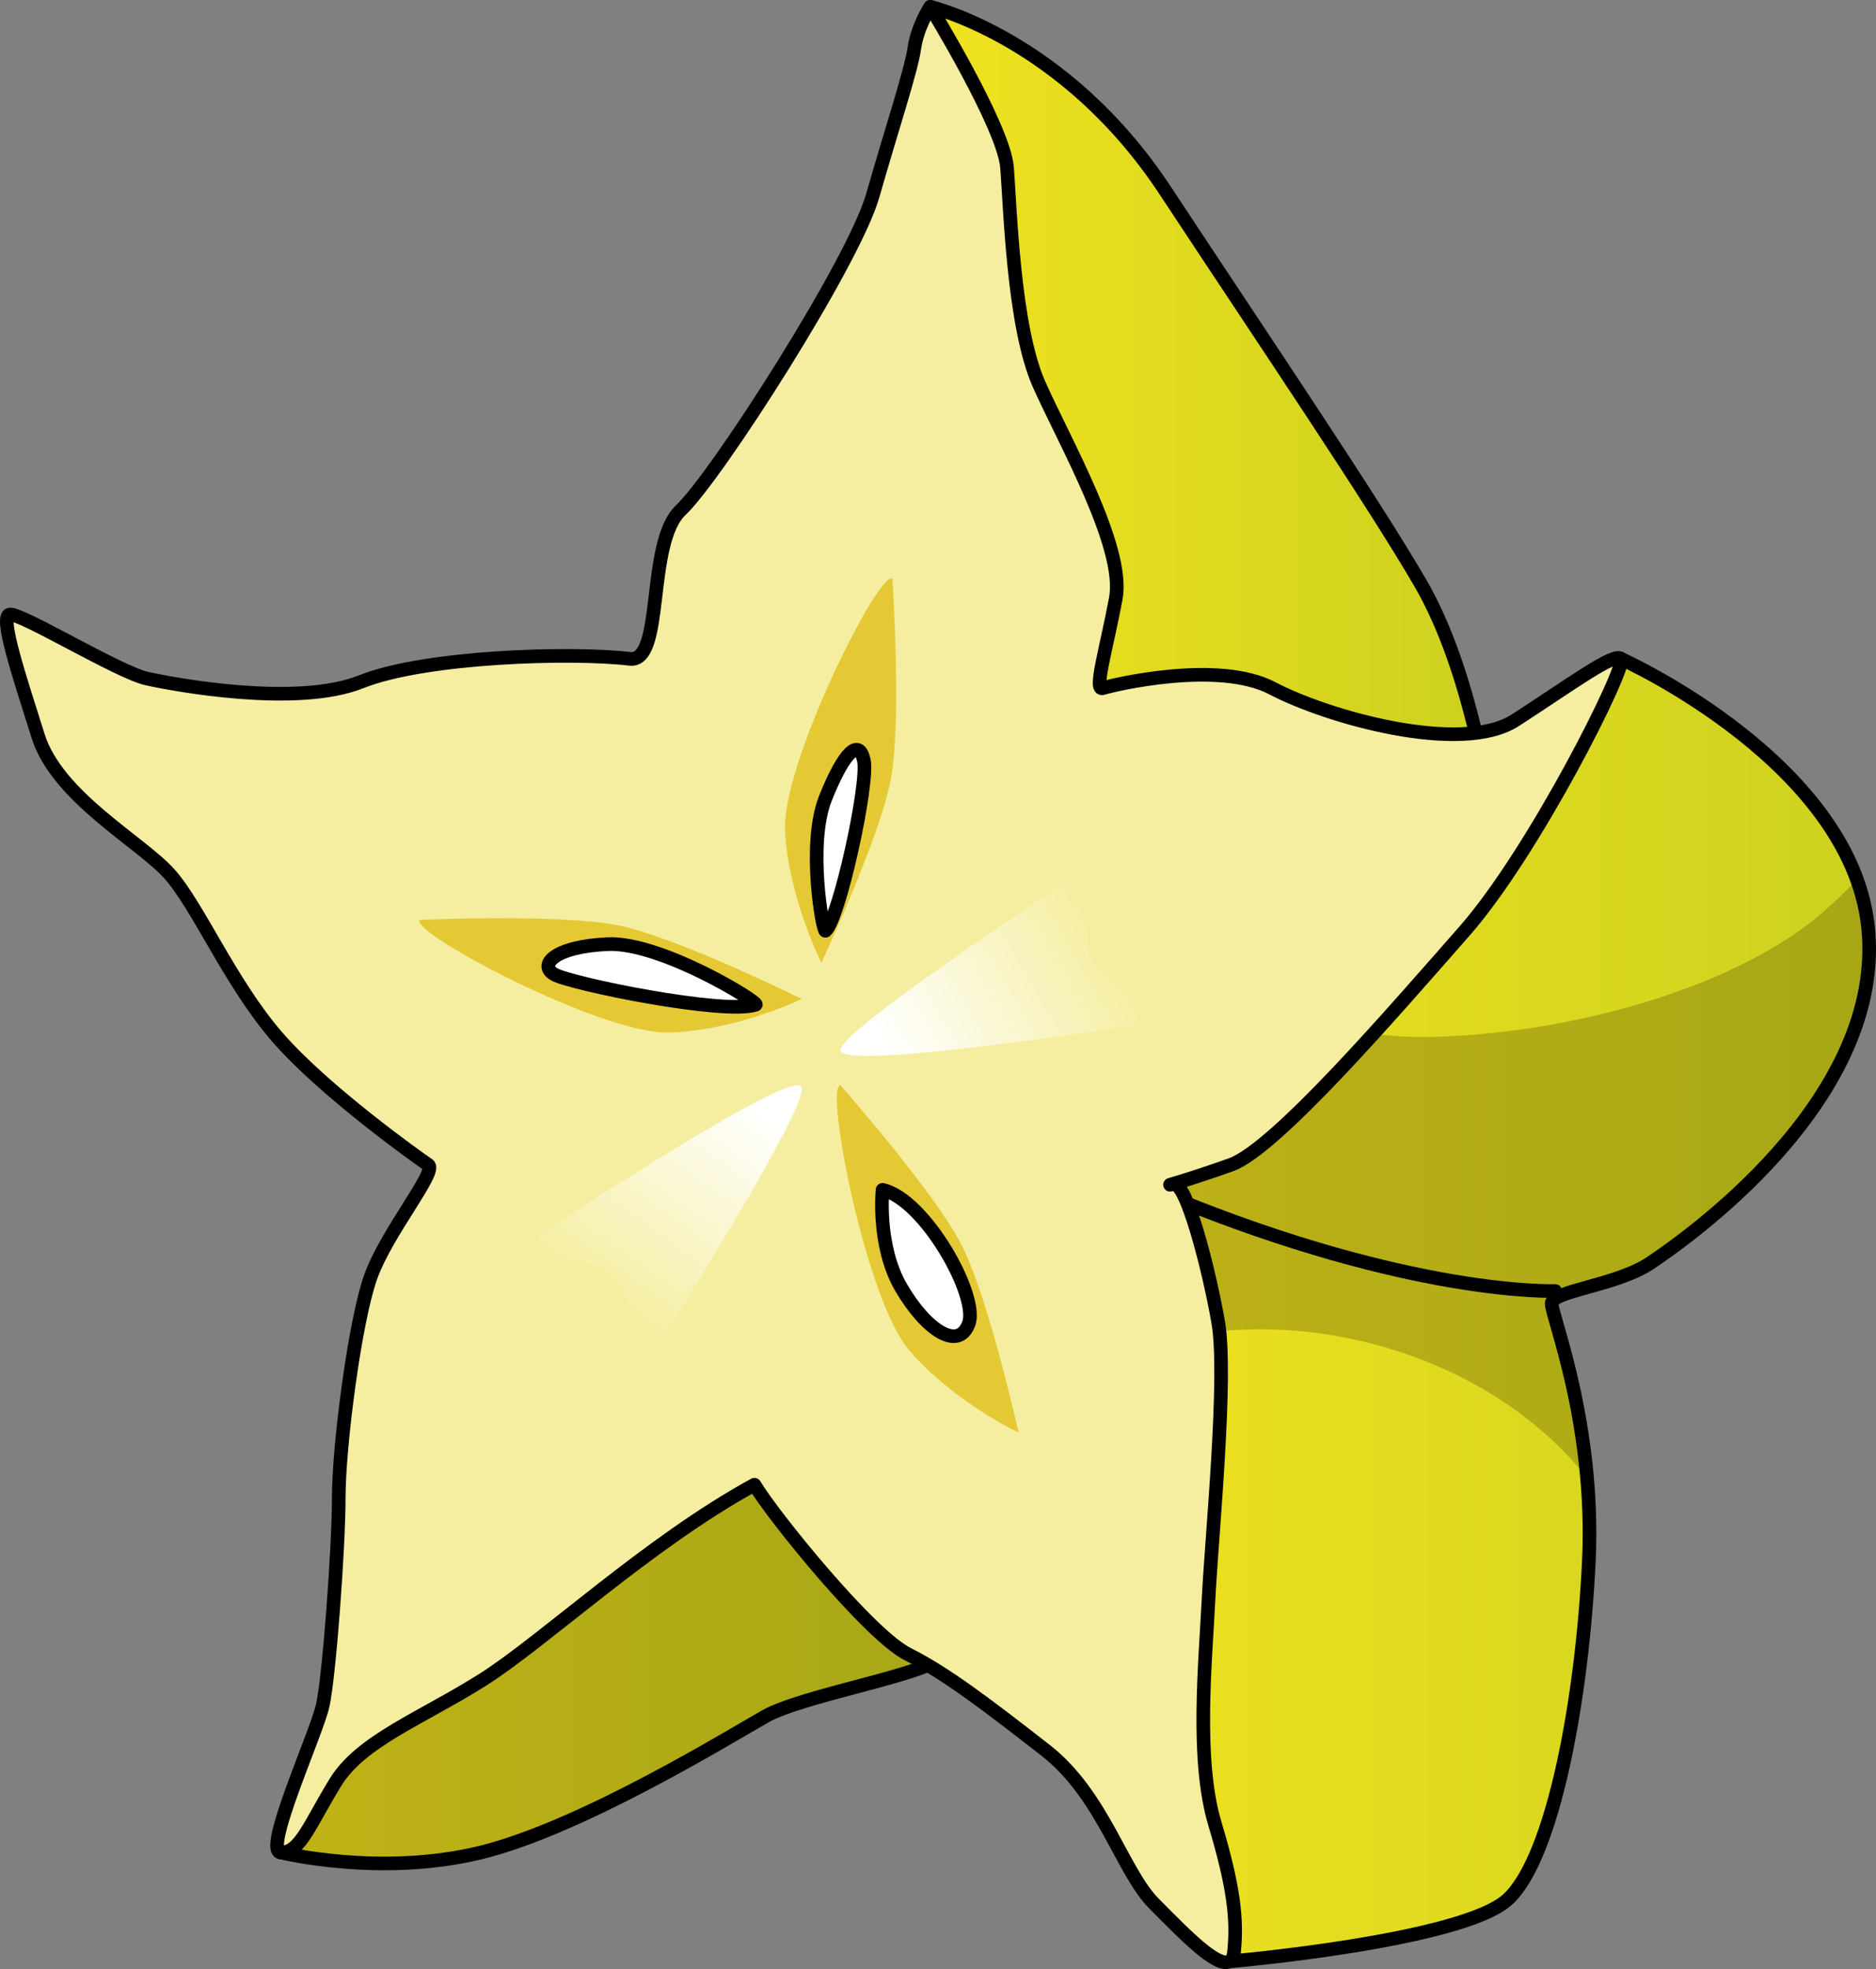 <?xml version="1.0" encoding="utf-8"?>
<!-- Generator: Adobe Illustrator 16.0.0, SVG Export Plug-In . SVG Version: 6.00 Build 0)  -->
<!DOCTYPE svg PUBLIC "-//W3C//DTD SVG 1.1//EN" "http://www.w3.org/Graphics/SVG/1.1/DTD/svg11.dtd">
<svg version="1.1" id="Layer_1" xmlns="http://www.w3.org/2000/svg" xmlns:xlink="http://www.w3.org/1999/xlink" x="0px" y="0px"
	 width="137.713px" height="144.493px" viewBox="0 0 137.713 144.493" enable-background="new 0 0 137.713 144.493"
	 xml:space="preserve">
<rect x="0" y="0" width="137.713" height="144.493" fill="#808080" stroke="none"/>
<g>
	<linearGradient id="SVGID_1_" gradientUnits="userSpaceOnUse" x1="68.291" y1="30.564" x2="109.03" y2="30.564">
		<stop  offset="0" style="stop-color:#F0E21F"/>
		<stop  offset="1" style="stop-color:#CCD11F"/>
	</linearGradient>
	<path fill="url(#SVGID_1_)" d="M68.291,0.5c0,0,9.862,2.291,17.226,13.454s15.32,22.921,18.764,28.858s4.75,14.488,4.75,14.488
		l-23.989,3.325L72.69,51.244c0,0-0.355-20.46-0.475-20.681S68.291,0.5,68.291,0.5z"/>
	<path fill="none" stroke="#000000" stroke-linecap="round" stroke-linejoin="round" stroke-miterlimit="10" d="M68.291,0.5
		c0,0,9.862,2.291,17.226,13.454s15.32,22.921,18.764,28.858s4.75,14.488,4.75,14.488l-23.989,3.325L72.69,51.244
		c0,0-0.355-20.46-0.475-20.681S68.291,0.5,68.291,0.5z"/>
	<linearGradient id="SVGID_2_" gradientUnits="userSpaceOnUse" x1="79.342" y1="96.142" x2="137.213" y2="96.142">
		<stop  offset="0" style="stop-color:#F0E21F"/>
		<stop  offset="1" style="stop-color:#CCD11F"/>
	</linearGradient>
	<path fill="url(#SVGID_2_)" d="M118.994,48.347c0,0,17.354,7.769,18.185,20.237s-13.538,22.426-16.032,24.098
		s-7.244,2.028-7.244,2.979s3.206,8.792,2.731,18.887s-2.612,21.733-5.938,24.82s-20.464,4.568-20.464,4.568l-7.919-21.551
		c0,0-1.188-11.401-1.307-12.47s-1.545-28.027-1.663-28.74s5.226-7.105,5.819-7.294s23.309-13.815,23.114-13.89
		s5.743-5.894,5.743-5.894L118.994,48.347z"/>
	<path opacity="0.3" fill="#4F4400" d="M121.146,92.682c2.494-1.672,16.863-11.629,16.032-24.098
		c-0.095-1.414-0.409-2.764-0.879-4.052c-1.411,1.521-2.952,2.923-4.626,4.053c-7.287,4.92-18.597,7.465-27.331,7.517
		c-3.258,0.02-7.502-0.965-10.41-0.382c-2.52,0.505-4.752,2.87-6.896,4.21c-1.455,0.909-5.819,2.665-7.475,4.602
		c0.054,0.923,0.115,1.99,0.182,3.165c0.838,1.281,2.059,2.761,2.403,3.385c1.309,2.362,2.185,4.882,3.444,7.26
		c10.979-2.625,23.964,1.38,30.902,10.088c-0.617-7.009-2.592-12.021-2.592-12.769C113.902,94.71,118.652,94.354,121.146,92.682z"/>
	<path fill="none" stroke="#000000" stroke-linecap="round" stroke-linejoin="round" stroke-miterlimit="10" d="M118.994,48.347
		c0,0,17.354,7.769,18.185,20.237s-13.538,22.426-16.032,24.098s-7.244,2.028-7.244,2.979s3.206,8.792,2.731,18.887
		s-2.612,21.733-5.938,24.82s-20.464,4.568-20.464,4.568l-7.919-21.551c0,0-1.188-11.401-1.307-12.47s-1.545-28.027-1.663-28.74
		s5.226-7.105,5.819-7.294s23.309-13.815,23.114-13.89s5.743-5.894,5.743-5.894L118.994,48.347z"/>
	<linearGradient id="SVGID_3_" gradientUnits="userSpaceOnUse" x1="20.64" y1="119.56" x2="70.543" y2="119.56">
		<stop  offset="0" style="stop-color:#F0E21F"/>
		<stop  offset="1" style="stop-color:#CCD11F"/>
	</linearGradient>
	<path fill="url(#SVGID_3_)" d="M20.64,135.942c0,0,7.279,1.802,14.643,0s18.17-8.452,20.901-9.996s11.876-3.088,12.707-4.275
		s2.019-6.057,1.544-6.65s-7.6-12.113-8.075-12.588s-13.904,2.258-14.493,2.613s-13.296,10.688-13.652,10.807
		s-5.582,7.956-5.582,7.956l-5.225,6.413L20.64,135.942z"/>
	<path opacity="0.3" fill="#4F4400" d="M20.64,135.942c0,0,7.279,1.802,14.643,0s18.17-8.452,20.901-9.996
		s11.876-3.088,12.707-4.275s2.019-6.057,1.544-6.65s-7.6-12.113-8.075-12.588s-13.904,2.258-14.493,2.613
		s-13.296,10.688-13.652,10.807s-5.582,7.956-5.582,7.956l-5.225,6.413L20.64,135.942z"/>
	<path fill="none" stroke="#000000" stroke-linecap="round" stroke-linejoin="round" stroke-miterlimit="10" d="M20.64,135.942
		c0,0,7.279,1.802,14.643,0s18.17-8.452,20.901-9.996s11.876-3.088,12.707-4.275s2.019-6.057,1.544-6.65s-7.6-12.113-8.075-12.588
		s-13.904,2.258-14.493,2.613s-13.296,10.688-13.652,10.807s-5.582,7.956-5.582,7.956l-5.225,6.413L20.64,135.942z"/>
	<path fill="none" stroke="#000000" stroke-linecap="round" stroke-linejoin="round" stroke-miterlimit="10" d="M114.162,94.733
		c0,0-10.411,0.414-28.291-6.924"/>
	<path fill="#F5EEA0" d="M46.226,48.347c2.571,0.31,1.175-8.503,3.757-10.922c2.581-2.419,12.675-18.146,14.084-23.075
		c1.408-4.931,2.816-9.155,3.051-10.799C67.353,1.908,68.291,0.5,68.291,0.5s5.399,8.793,5.634,11.791
		c0.235,2.997,0.47,11.682,2.348,15.907s6.338,11.972,5.634,15.728s-1.643,6.808-0.939,6.572c0.705-0.234,8.451-2.087,12.441,0.013
		s13.85,4.917,17.84,2.335c3.991-2.582,7.277-5.007,7.746-4.499c0.47,0.509-6.338,14.123-11.502,19.992
		c-5.164,5.868-13.85,15.962-17.136,17.136s-5.165,1.643-4.226,1.408s2.582,6.103,3.287,10.094c0.704,3.99-0.47,15.728-0.705,20.422
		c-0.234,4.694-0.938,11.736,0.47,16.432c1.408,4.694,1.644,7.042,1.408,9.39c-0.234,2.347-3.521-1.174-5.867-3.521
		c-2.348-2.347-3.757-7.981-7.981-11.268c-4.226-3.286-7.277-5.634-10.094-7.041c-2.817-1.409-9.858-10.094-11.268-12.441
		c-7.746,4.225-15.493,11.502-19.952,14.318c-4.461,2.816-8.92,4.46-10.798,7.512c-1.879,3.052-2.582,5.164-3.991,5.164
		c-1.408,0,2.582-8.685,3.052-10.798s1.174-11.502,1.174-15.258s1.174-12.911,2.348-16.197s4.929-7.745,4.225-8.215
		s-7.641-5.399-11.097-9.39c-3.457-3.991-5.805-9.624-7.917-11.972S4.208,58.479,2.8,54.02c-1.408-4.461-2.817-8.686-2.112-8.92
		c0.704-0.234,7.98,4.226,10.094,4.694c2.112,0.47,11.032,2.112,15.728,0.235C31.203,48.151,42.001,47.839,46.226,48.347z"/>
	<path fill="#E4C935" d="M61.692,79.637c-1.169-0.007,1.831,15.743,5.081,19.493s8,6,8,6s-2.211-9.963-4.23-13.856
		S61.692,79.637,61.692,79.637z"/>
	<path fill="#E4C935" d="M65.509,42.468c-0.922-0.72-8.164,13.585-7.881,18.54c0.283,4.953,2.671,9.636,2.671,9.636
		s4.334-9.239,5.112-13.556C66.188,52.771,65.509,42.468,65.509,42.468z"/>
	<path fill="#E4C935" d="M30.799,67.503c-0.74,0.908,13.41,8.449,18.37,8.271c4.957-0.178,9.689-2.467,9.689-2.467
		s-9.146-4.527-13.445-5.396C41.115,67.042,30.799,67.503,30.799,67.503z"/>
	<path fill="none" stroke="#000000" stroke-linecap="round" stroke-linejoin="round" stroke-miterlimit="10" d="M46.226,48.347
		c2.571,0.31,1.175-8.503,3.757-10.922c2.581-2.419,12.675-18.146,14.084-23.075c1.408-4.931,2.816-9.155,3.051-10.799
		C67.353,1.908,68.291,0.5,68.291,0.5s5.399,8.793,5.634,11.791c0.235,2.997,0.47,11.682,2.348,15.907s6.338,11.972,5.634,15.728
		s-1.643,6.808-0.939,6.572c0.705-0.234,8.451-2.087,12.441,0.013s13.85,4.917,17.84,2.335c3.991-2.582,7.277-5.007,7.746-4.499
		c0.47,0.509-6.338,14.123-11.502,19.992c-5.164,5.868-13.85,15.962-17.136,17.136s-5.165,1.643-4.226,1.408
		s2.582,6.103,3.287,10.094c0.704,3.99-0.47,15.728-0.705,20.422c-0.234,4.694-0.938,11.736,0.47,16.432
		c1.408,4.694,1.644,7.042,1.408,9.39c-0.234,2.347-3.521-1.174-5.867-3.521c-2.348-2.347-3.757-7.981-7.981-11.268
		c-4.226-3.286-7.277-5.634-10.094-7.041c-2.817-1.409-9.858-10.094-11.268-12.441c-7.746,4.225-15.493,11.502-19.952,14.318
		c-4.461,2.816-8.92,4.46-10.798,7.512c-1.879,3.052-2.582,5.164-3.991,5.164c-1.408,0,2.582-8.685,3.052-10.798
		s1.174-11.502,1.174-15.258s1.174-12.911,2.348-16.197s4.929-7.745,4.225-8.215s-7.641-5.399-11.097-9.39
		c-3.457-3.991-5.805-9.624-7.917-11.972S4.208,58.479,2.8,54.02c-1.408-4.461-2.817-8.686-2.112-8.92
		c0.704-0.234,7.98,4.226,10.094,4.694c2.112,0.47,11.032,2.112,15.728,0.235C31.203,48.151,42.001,47.839,46.226,48.347z"/>
	<path fill="#FFFFFF" stroke="#000000" stroke-linecap="round" stroke-linejoin="round" stroke-miterlimit="10" d="M64.787,87.312
		c0,0-0.428,4.102,1.367,7.178s4.188,4.699,4.956,2.649C71.879,95.088,67.863,87.995,64.787,87.312z"/>
	<path fill="#FFFFFF" stroke="#000000" stroke-linecap="round" stroke-linejoin="round" stroke-miterlimit="10" d="M60.6,68.302
		c-0.188,0.174-1.367-6.323,0-9.741s2.478-4.443,2.82-2.734C63.762,57.535,61.625,67.362,60.6,68.302z"/>
	<path fill="#FFFFFF" stroke="#000000" stroke-linecap="round" stroke-linejoin="round" stroke-miterlimit="10" d="M55.473,73.726
		c0.344-0.115-6.921-4.614-10.852-4.443s-5.127,1.533-3.931,2.219C41.887,72.188,53.166,74.494,55.473,73.726z"/>
	<linearGradient id="SVGID_4_" gradientUnits="userSpaceOnUse" x1="66.321" y1="79.603" x2="82.076" y2="70.519">
		<stop  offset="0" style="stop-color:#FFFFFF"/>
		<stop  offset="1" style="stop-color:#FFFFFF;stop-opacity:0"/>
	</linearGradient>
	<path fill="url(#SVGID_4_)" d="M93.232,55.015c0,0-32.272,20.436-31.527,22.119s30.313-3.276,30.313-3.276
		S79.149,74.175,79.843,68.7C80.535,63.226,93.232,55.015,93.232,55.015z"/>
	
		<linearGradient id="SVGID_5_" gradientUnits="userSpaceOnUse" x1="1585.772" y1="916.619" x2="1601.527" y2="907.535" gradientTransform="matrix(-0.91 0.415 -0.415 -0.91 1876.708 255.523)">
		<stop  offset="0" style="stop-color:#FFFFFF"/>
		<stop  offset="1" style="stop-color:#FFFFFF;stop-opacity:0"/>
	</linearGradient>
	<path fill="url(#SVGID_5_)" d="M39.283,112.906c0,0,20.888-31.982,19.51-33.206c-1.376-1.223-26.221,15.557-26.221,15.557
		s11.577-5.627,13.217-0.357C47.43,100.167,39.283,112.906,39.283,112.906z"/>
</g>
</svg>
